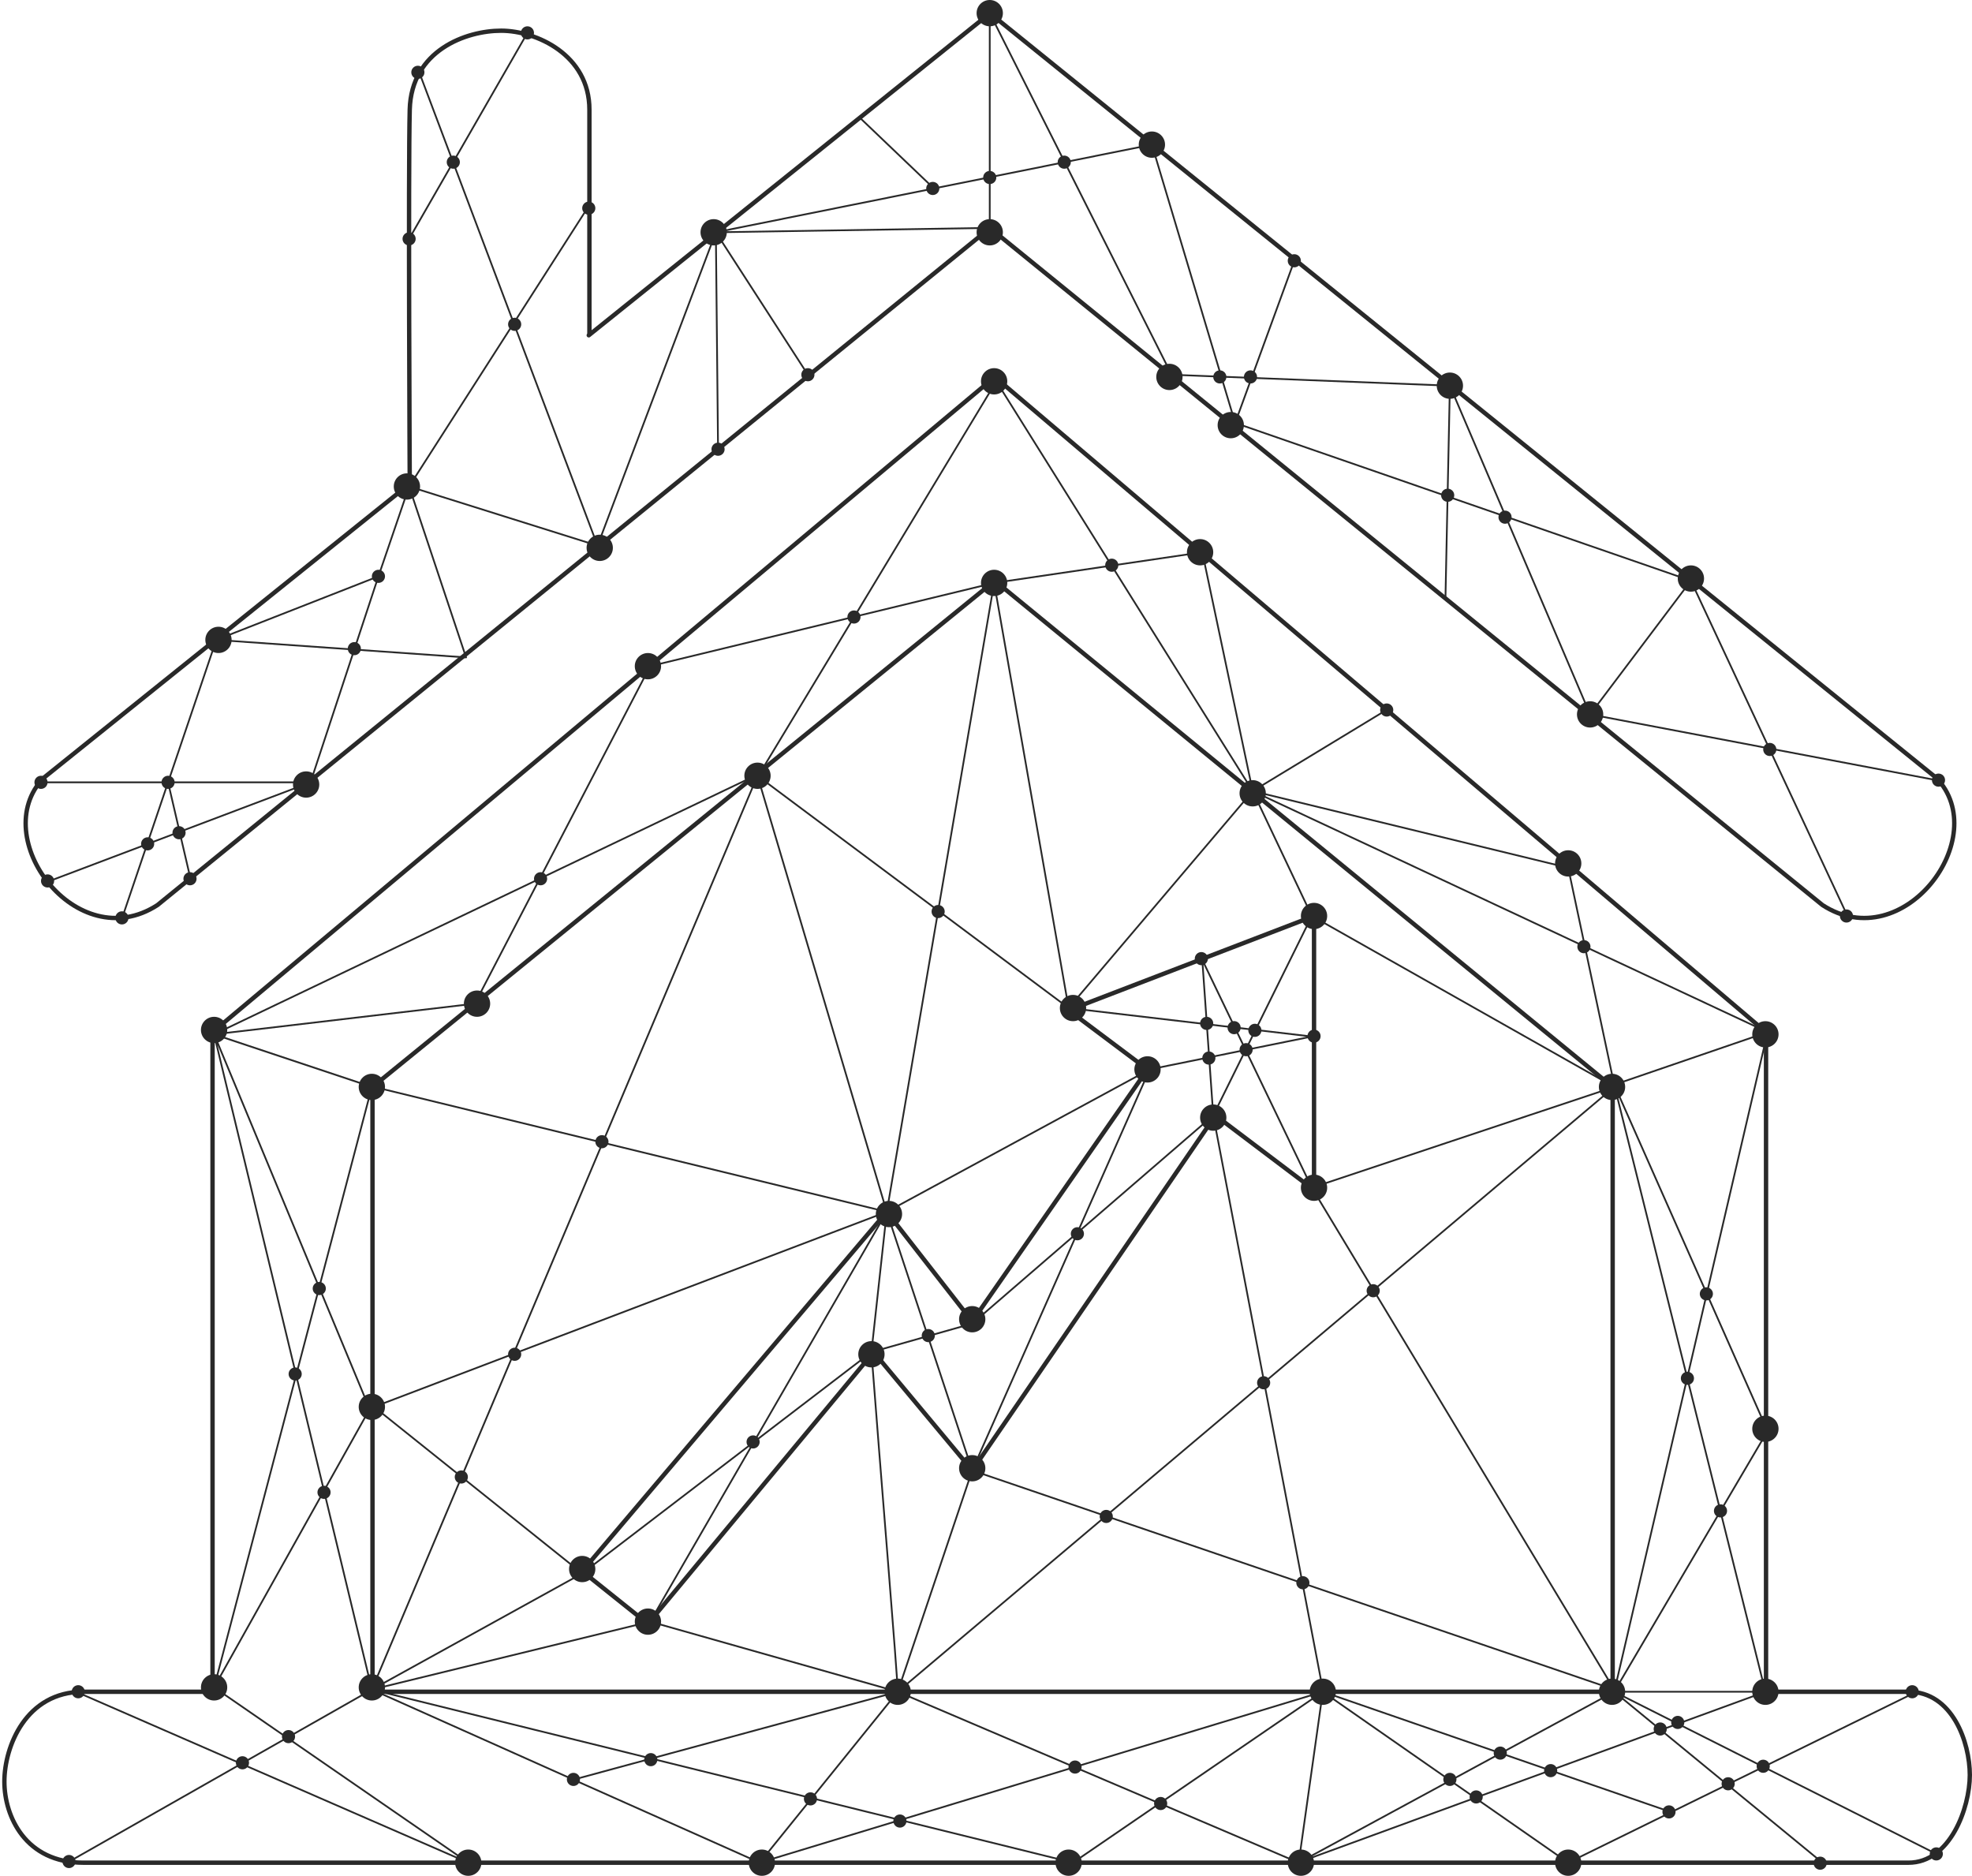 <?xml version="1.0" encoding="UTF-8"?> <svg xmlns="http://www.w3.org/2000/svg" width="450" height="428" viewBox="0 0 450 428" fill="none"> <path d="M10.855 178.5C10.855 179.329 10.184 180 9.355 180C8.526 180 7.855 179.329 7.855 178.5C7.855 177.672 8.526 177 9.355 177C10.184 177 10.855 177.672 10.855 178.5Z" fill="#292929"></path> <path d="M12.355 201C12.355 201.829 11.684 202.5 10.855 202.5C10.027 202.5 9.355 201.829 9.355 201C9.355 200.172 10.027 199.5 10.855 199.5C11.684 199.5 12.355 200.172 12.355 201Z" fill="#292929"></path> <path d="M29.32 209.427C29.32 210.256 28.648 210.927 27.82 210.927C26.991 210.927 26.32 210.256 26.32 209.427C26.32 208.599 26.991 207.927 27.82 207.927C28.648 207.927 29.32 208.599 29.32 209.427Z" fill="#292929"></path> <path d="M44.855 200.5C44.855 201.329 44.184 202 43.355 202C42.526 202 41.855 201.329 41.855 200.5C41.855 199.672 42.526 199 43.355 199C44.184 199 44.855 199.672 44.855 200.5Z" fill="#292929"></path> <path d="M35.191 192.538C35.191 193.367 34.519 194.038 33.691 194.038C32.862 194.038 32.191 193.367 32.191 192.538C32.191 191.71 32.862 191.038 33.691 191.038C34.519 191.038 35.191 191.71 35.191 192.538Z" fill="#292929"></path> <path d="M42.355 190C42.355 190.829 41.684 191.5 40.855 191.5C40.026 191.5 39.355 190.829 39.355 190C39.355 189.172 40.026 188.5 40.855 188.5C41.684 188.5 42.355 189.172 42.355 190Z" fill="#292929"></path> <path d="M39.855 178.5C39.855 179.329 39.184 180 38.355 180C37.526 180 36.855 179.329 36.855 178.5C36.855 177.672 37.526 177 38.355 177C39.184 177 39.855 177.672 39.855 178.5Z" fill="#292929"></path> <path d="M82.356 148C82.356 148.829 81.683 149.5 80.856 149.5C80.026 149.5 79.356 148.829 79.356 148C79.356 147.172 80.026 146.5 80.856 146.5C81.683 146.5 82.356 147.172 82.356 148Z" fill="#292929"></path> <path d="M87.856 131.5C87.856 132.329 87.183 133 86.356 133C85.526 133 84.856 132.329 84.856 131.5C84.856 130.672 85.526 130 86.356 130C87.183 130 87.856 130.672 87.856 131.5Z" fill="#292929"></path> <path d="M118.941 74C118.941 74.829 118.269 75.5 117.441 75.5C116.612 75.5 115.941 74.829 115.941 74C115.941 73.172 116.612 72.5 117.441 72.5C118.269 72.5 118.941 73.172 118.941 74Z" fill="#292929"></path> <path d="M135.855 47.5C135.855 48.329 135.183 49 134.355 49C133.526 49 132.855 48.329 132.855 47.5C132.855 46.672 133.526 46 134.355 46C135.183 46 135.855 46.672 135.855 47.5Z" fill="#292929"></path> <path d="M104.941 37C104.941 37.829 104.269 38.5 103.441 38.5C102.612 38.5 101.941 37.829 101.941 37C101.941 36.172 102.612 35.5 103.441 35.5C104.269 35.5 104.941 36.172 104.941 37Z" fill="#292929"></path> <path d="M94.856 54.5C94.856 55.329 94.183 56 93.356 56C92.526 56 91.856 55.329 91.856 54.5C91.856 53.672 92.526 53 93.356 53C94.183 53 94.856 53.672 94.856 54.5Z" fill="#292929"></path> <path d="M96.856 16.5C96.856 17.329 96.183 18 95.356 18C94.526 18 93.856 17.329 93.856 16.5C93.856 15.672 94.526 15 95.356 15C96.183 15 96.856 15.672 96.856 16.5Z" fill="#292929"></path> <path d="M121.855 7.5C121.855 8.329 121.183 9 120.355 9C119.526 9 118.855 8.329 118.855 7.5C118.855 6.672 119.526 6 120.355 6C121.183 6 121.855 6.672 121.855 7.5Z" fill="#292929"></path> <path d="M165.355 102.5C165.355 103.329 164.683 104 163.855 104C163.026 104 162.355 103.329 162.355 102.5C162.355 101.672 163.026 101 163.855 101C164.683 101 165.355 101.672 165.355 102.5Z" fill="#292929"></path> <path d="M185.855 85.5C185.855 86.329 185.183 87 184.355 87C183.526 87 182.855 86.329 182.855 85.5C182.855 84.672 183.526 84 184.355 84C185.183 84 185.855 84.672 185.855 85.5Z" fill="#292929"></path> <path d="M214.355 43C214.355 43.829 213.683 44.5 212.855 44.5C212.026 44.5 211.355 43.829 211.355 43C211.355 42.172 212.026 41.5 212.855 41.5C213.683 41.5 214.355 42.172 214.355 43Z" fill="#292929"></path> <path d="M227.355 40.5C227.355 41.329 226.683 42 225.855 42C225.026 42 224.355 41.329 224.355 40.5C224.355 39.672 225.026 39 225.855 39C226.683 39 227.355 39.672 227.355 40.5Z" fill="#292929"></path> <path d="M244.355 37C244.355 37.829 243.683 38.5 242.855 38.5C242.026 38.5 241.355 37.829 241.355 37C241.355 36.172 242.026 35.5 242.855 35.5C243.683 35.5 244.355 36.172 244.355 37Z" fill="#292929"></path> <path d="M296.855 59.5C296.855 60.329 296.183 61 295.355 61C294.526 61 293.855 60.329 293.855 59.5C293.855 58.672 294.526 58 295.355 58C296.183 58 296.855 58.672 296.855 59.5Z" fill="#292929"></path> <path d="M279.855 86C279.855 86.829 279.183 87.5 278.355 87.5C277.526 87.5 276.855 86.829 276.855 86C276.855 85.172 277.526 84.5 278.355 84.5C279.183 84.5 279.855 85.172 279.855 86Z" fill="#292929"></path> <path d="M286.855 86C286.855 86.829 286.183 87.5 285.355 87.5C284.526 87.5 283.855 86.829 283.855 86C283.855 85.172 284.526 84.5 285.355 84.5C286.183 84.5 286.855 85.172 286.855 86Z" fill="#292929"></path> <path d="M331.855 113C331.855 113.829 331.183 114.5 330.355 114.5C329.526 114.5 328.855 113.829 328.855 113C328.855 112.172 329.526 111.5 330.355 111.5C331.183 111.5 331.855 112.172 331.855 113Z" fill="#292929"></path> <path d="M344.941 118C344.941 118.829 344.269 119.5 343.441 119.5C342.612 119.5 341.941 118.829 341.941 118C341.941 117.172 342.612 116.5 343.441 116.5C344.269 116.5 344.941 117.172 344.941 118Z" fill="#292929"></path> <path d="M405.355 171C405.355 171.829 404.683 172.5 403.855 172.5C403.026 172.5 402.355 171.829 402.355 171C402.355 170.172 403.026 169.5 403.855 169.5C404.683 169.5 405.355 170.172 405.355 171Z" fill="#292929"></path> <path d="M443.855 178C443.855 178.829 443.183 179.5 442.355 179.5C441.526 179.5 440.855 178.829 440.855 178C440.855 177.172 441.526 176.5 442.355 176.5C443.183 176.5 443.855 177.172 443.855 178Z" fill="#292929"></path> <path d="M422.855 209C422.855 209.829 422.183 210.5 421.355 210.5C420.526 210.5 419.855 209.829 419.855 209C419.855 208.172 420.526 207.5 421.355 207.5C422.183 207.5 422.855 208.172 422.855 209Z" fill="#292929"></path> <path d="M317.941 162C317.941 162.829 317.269 163.5 316.441 163.5C315.612 163.5 314.941 162.829 314.941 162C314.941 161.172 315.612 160.5 316.441 160.5C317.269 160.5 317.941 161.172 317.941 162Z" fill="#292929"></path> <path d="M362.941 216C362.941 216.829 362.269 217.5 361.441 217.5C360.612 217.5 359.941 216.829 359.941 216C359.941 215.172 360.612 214.5 361.441 214.5C362.269 214.5 362.941 215.172 362.941 216Z" fill="#292929"></path> <path d="M390.883 295.216C390.883 296.045 390.211 296.716 389.383 296.716C388.554 296.716 387.883 296.045 387.883 295.216C387.883 294.388 388.554 293.716 389.383 293.716C390.211 293.716 390.883 294.388 390.883 295.216Z" fill="#292929"></path> <path d="M386.559 314.486C386.559 315.315 385.887 315.986 385.059 315.986C384.23 315.986 383.559 315.315 383.559 314.486C383.559 313.658 384.23 312.986 385.059 312.986C385.887 312.986 386.559 313.658 386.559 314.486Z" fill="#292929"></path> <path d="M394.109 344.732C394.109 345.561 393.437 346.232 392.609 346.232C391.78 346.232 391.109 345.561 391.109 344.732C391.109 343.904 391.78 343.232 392.609 343.232C393.437 343.232 394.109 343.904 394.109 344.732Z" fill="#292929"></path> <path d="M437.855 386C437.855 386.829 437.183 387.5 436.355 387.5C435.526 387.5 434.855 386.829 434.855 386C434.855 385.172 435.526 384.5 436.355 384.5C437.183 384.5 437.855 385.172 437.855 386Z" fill="#292929"></path> <path d="M443.355 423C443.355 423.829 442.683 424.5 441.855 424.5C441.026 424.5 440.355 423.829 440.355 423C440.355 422.172 441.026 421.5 441.855 421.5C442.683 421.5 443.355 422.172 443.355 423Z" fill="#292929"></path> <path d="M416.855 425.118C416.855 425.947 416.183 426.618 415.355 426.618C414.526 426.618 413.855 425.947 413.855 425.118C413.855 424.29 414.526 423.618 415.355 423.618C416.183 423.618 416.855 424.29 416.855 425.118Z" fill="#292929"></path> <path d="M395.855 407C395.855 407.829 395.183 408.5 394.355 408.5C393.526 408.5 392.855 407.829 392.855 407C392.855 406.172 393.526 405.5 394.355 405.5C395.183 405.5 395.855 406.172 395.855 407Z" fill="#292929"></path> <path d="M403.855 403C403.855 403.829 403.183 404.5 402.355 404.5C401.526 404.5 400.855 403.829 400.855 403C400.855 402.172 401.526 401.5 402.355 401.5C403.183 401.5 403.855 402.172 403.855 403Z" fill="#292929"></path> <path d="M384.355 393C384.355 393.829 383.683 394.5 382.855 394.5C382.026 394.5 381.355 393.829 381.355 393C381.355 392.172 382.026 391.5 382.855 391.5C383.683 391.5 384.355 392.172 384.355 393Z" fill="#292929"></path> <path d="M380.355 394.5C380.355 395.329 379.683 396 378.855 396C378.026 396 377.355 395.329 377.355 394.5C377.355 393.672 378.026 393 378.855 393C379.683 393 380.355 393.672 380.355 394.5Z" fill="#292929"></path> <path d="M382.355 413.415C382.355 414.244 381.683 414.915 380.855 414.915C380.026 414.915 379.355 414.244 379.355 413.415C379.355 412.587 380.026 411.915 380.855 411.915C381.683 411.915 382.355 412.587 382.355 413.415Z" fill="#292929"></path> <path d="M355.355 404C355.355 404.829 354.683 405.5 353.855 405.5C353.026 405.5 352.355 404.829 352.355 404C352.355 403.172 353.026 402.5 353.855 402.5C354.683 402.5 355.355 403.172 355.355 404Z" fill="#292929"></path> <path d="M343.855 400C343.855 400.829 343.183 401.5 342.355 401.5C341.526 401.5 340.855 400.829 340.855 400C340.855 399.172 341.526 398.5 342.355 398.5C343.183 398.5 343.855 399.172 343.855 400Z" fill="#292929"></path> <path d="M338.355 410C338.355 410.829 337.683 411.5 336.855 411.5C336.026 411.5 335.355 410.829 335.355 410C335.355 409.172 336.026 408.5 336.855 408.5C337.683 408.5 338.355 409.172 338.355 410Z" fill="#292929"></path> <path d="M332.355 406C332.355 406.829 331.683 407.5 330.855 407.5C330.026 407.5 329.355 406.829 329.355 406C329.355 405.172 330.026 404.5 330.855 404.5C331.683 404.5 332.355 405.172 332.355 406Z" fill="#292929"></path> <path d="M266.355 411.5C266.355 412.329 265.683 413 264.855 413C264.026 413 263.355 412.329 263.355 411.5C263.355 410.672 264.026 410 264.855 410C265.683 410 266.355 410.672 266.355 411.5Z" fill="#292929"></path> <path d="M246.82 403.182C246.82 404.011 246.148 404.682 245.32 404.682C244.491 404.682 243.82 404.011 243.82 403.182C243.82 402.354 244.491 401.682 245.32 401.682C246.148 401.682 246.82 402.354 246.82 403.182Z" fill="#292929"></path> <path d="M206.855 415.5C206.855 416.329 206.183 417 205.355 417C204.526 417 203.855 416.329 203.855 415.5C203.855 414.672 204.526 414 205.355 414C206.183 414 206.855 414.672 206.855 415.5Z" fill="#292929"></path> <path d="M186.445 410.443C186.445 411.272 185.773 411.943 184.945 411.943C184.116 411.943 183.445 411.272 183.445 410.443C183.445 409.615 184.116 408.943 184.945 408.943C185.773 408.943 186.445 409.615 186.445 410.443Z" fill="#292929"></path> <path d="M150.008 401.493C150.008 402.322 149.336 402.993 148.508 402.993C147.679 402.993 147.008 402.322 147.008 401.493C147.008 400.665 147.679 399.993 148.508 399.993C149.336 399.993 150.008 400.665 150.008 401.493Z" fill="#292929"></path> <path d="M106.77 337C106.77 337.829 106.098 338.5 105.27 338.5C104.441 338.5 103.77 337.829 103.77 337C103.77 336.172 104.441 335.5 105.27 335.5C106.098 335.5 106.77 336.172 106.77 337Z" fill="#292929"></path> <path d="M118.941 309C118.941 309.829 118.269 310.5 117.441 310.5C116.612 310.5 115.941 309.829 115.941 309C115.941 308.172 116.612 307.5 117.441 307.5C118.269 307.5 118.941 308.172 118.941 309Z" fill="#292929"></path> <path d="M138.855 260.5C138.855 261.329 138.183 262 137.355 262C136.526 262 135.855 261.329 135.855 260.5C135.855 259.672 136.526 259 137.355 259C138.183 259 138.855 259.672 138.855 260.5Z" fill="#292929"></path> <path d="M215.578 207.983C215.578 208.812 214.906 209.483 214.078 209.483C213.249 209.483 212.578 208.812 212.578 207.983C212.578 207.155 213.249 206.483 214.078 206.483C214.906 206.483 215.578 207.155 215.578 207.983Z" fill="#292929"></path> <path d="M276.855 233.5C276.855 234.329 276.183 235 275.355 235C274.526 235 273.855 234.329 273.855 233.5C273.855 232.672 274.526 232 275.355 232C276.183 232 276.855 232.672 276.855 233.5Z" fill="#292929"></path> <path d="M283.117 234.477C283.117 235.306 282.445 235.977 281.617 235.977C280.788 235.977 280.117 235.306 280.117 234.477C280.117 233.649 280.788 232.977 281.617 232.977C282.445 232.977 283.117 233.649 283.117 234.477Z" fill="#292929"></path> <path d="M287.855 235.085C287.855 235.914 287.183 236.585 286.355 236.585C285.526 236.585 284.855 235.914 284.855 235.085C284.855 234.257 285.526 233.585 286.355 233.585C287.183 233.585 287.855 234.257 287.855 235.085Z" fill="#292929"></path> <path d="M285.855 239.5C285.855 240.329 285.183 241 284.355 241C283.526 241 282.855 240.329 282.855 239.5C282.855 238.672 283.526 238 284.355 238C285.183 238 285.855 238.672 285.855 239.5Z" fill="#292929"></path> <path d="M277.355 241.415C277.355 242.244 276.683 242.915 275.855 242.915C275.026 242.915 274.355 242.244 274.355 241.415C274.355 240.587 275.026 239.915 275.855 239.915C276.683 239.915 277.355 240.587 277.355 241.415Z" fill="#292929"></path> <path d="M301.355 236.415C301.355 237.244 300.683 237.915 299.855 237.915C299.026 237.915 298.355 237.244 298.355 236.415C298.355 235.587 299.026 234.915 299.855 234.915C300.683 234.915 301.355 235.587 301.355 236.415Z" fill="#292929"></path> <path d="M275.641 218.728C275.641 219.557 274.969 220.228 274.141 220.228C273.312 220.228 272.641 219.557 272.641 218.728C272.641 217.9 273.312 217.228 274.141 217.228C274.969 217.228 275.641 217.9 275.641 218.728Z" fill="#292929"></path> <path d="M247.355 281.5C247.355 282.329 246.683 283 245.855 283C245.026 283 244.355 282.329 244.355 281.5C244.355 280.672 245.026 280 245.855 280C246.683 280 247.355 280.672 247.355 281.5Z" fill="#292929"></path> <path d="M213.332 304.736C213.332 305.565 212.66 306.236 211.832 306.236C211.003 306.236 210.332 305.565 210.332 304.736C210.332 303.908 211.003 303.236 211.832 303.236C212.66 303.236 213.332 303.908 213.332 304.736Z" fill="#292929"></path> <path d="M173.355 329C173.355 329.829 172.683 330.5 171.855 330.5C171.026 330.5 170.355 329.829 170.355 329C170.355 328.172 171.026 327.5 171.855 327.5C172.683 327.5 173.355 328.172 173.355 329Z" fill="#292929"></path> <path d="M253.941 346C253.941 346.829 253.269 347.5 252.441 347.5C251.612 347.5 250.941 346.829 250.941 346C250.941 345.172 251.612 344.5 252.441 344.5C253.269 344.5 253.941 345.172 253.941 346Z" fill="#292929"></path> <path d="M289.855 315.5C289.855 316.329 289.183 317 288.355 317C287.526 317 286.855 316.329 286.855 315.5C286.855 314.672 287.526 314 288.355 314C289.183 314 289.855 314.672 289.855 315.5Z" fill="#292929"></path> <path d="M314.855 294.5C314.855 295.329 314.183 296 313.355 296C312.526 296 311.855 295.329 311.855 294.5C311.855 293.672 312.526 293 313.355 293C314.183 293 314.855 293.672 314.855 294.5Z" fill="#292929"></path> <path d="M298.809 361.129C298.809 361.958 298.137 362.629 297.309 362.629C296.48 362.629 295.809 361.958 295.809 361.129C295.809 360.301 296.48 359.629 297.309 359.629C298.137 359.629 298.809 360.301 298.809 361.129Z" fill="#292929"></path> <path d="M132.355 406C132.355 406.829 131.683 407.5 130.855 407.5C130.026 407.5 129.355 406.829 129.355 406C129.355 405.172 130.026 404.5 130.855 404.5C131.683 404.5 132.355 405.172 132.355 406Z" fill="#292929"></path> <path d="M67.336 396.237C67.336 397.066 66.664 397.737 65.836 397.737C65.007 397.737 64.336 397.066 64.336 396.237C64.336 395.409 65.007 394.737 65.836 394.737C66.664 394.737 67.336 395.409 67.336 396.237Z" fill="#292929"></path> <path d="M56.828 402.208C56.828 403.037 56.156 403.708 55.328 403.708C54.499 403.708 53.828 403.037 53.828 402.208C53.828 401.38 54.499 400.708 55.328 400.708C56.156 400.708 56.828 401.38 56.828 402.208Z" fill="#292929"></path> <path d="M19.355 386C19.355 386.829 18.683 387.5 17.855 387.5C17.026 387.5 16.355 386.829 16.355 386C16.355 385.172 17.026 384.5 17.855 384.5C18.683 384.5 19.355 385.172 19.355 386Z" fill="#292929"></path> <path d="M17.246 424.733C17.246 425.562 16.574 426.233 15.746 426.233C14.917 426.233 14.246 425.562 14.246 424.733C14.246 423.905 14.917 423.233 15.746 423.233C16.574 423.233 17.246 423.905 17.246 424.733Z" fill="#292929"></path> <path d="M75.441 340.5C75.441 341.329 74.769 342 73.941 342C73.112 342 72.441 341.329 72.441 340.5C72.441 339.672 73.112 339 73.941 339C74.769 339 75.441 339.672 75.441 340.5Z" fill="#292929"></path> <path d="M68.856 313.5C68.856 314.329 68.183 315 67.356 315C66.526 315 65.856 314.329 65.856 313.5C65.856 312.672 66.526 312 67.356 312C68.183 312 68.856 312.672 68.856 313.5Z" fill="#292929"></path> <path d="M74.356 294C74.356 294.829 73.683 295.5 72.856 295.5C72.026 295.5 71.356 294.829 71.356 294C71.356 293.172 72.026 292.5 72.856 292.5C73.683 292.5 74.356 293.172 74.356 294Z" fill="#292929"></path> <path d="M124.855 200.5C124.855 201.329 124.183 202 123.355 202C122.526 202 121.855 201.329 121.855 200.5C121.855 199.672 122.526 199 123.355 199C124.183 199 124.855 199.672 124.855 200.5Z" fill="#292929"></path> <path d="M196.371 140.782C196.371 141.611 195.699 142.282 194.871 142.282C194.042 142.282 193.371 141.611 193.371 140.782C193.371 139.954 194.042 139.282 194.871 139.282C195.699 139.282 196.371 139.954 196.371 140.782Z" fill="#292929"></path> <path d="M255.199 128.961C255.199 129.79 254.527 130.461 253.699 130.461C252.87 130.461 252.199 129.79 252.199 128.961C252.199 128.133 252.87 127.461 253.699 127.461C254.527 127.461 255.199 128.133 255.199 128.961Z" fill="#292929"></path> <path d="M225.872 3L441.872 177.5C454.855 191 434.354 218.5 415.872 206.5L225.872 52" stroke="#292929" stroke-linecap="round" stroke-linejoin="round"></path> <path d="M225.935 3L134.355 76.5M225.935 52L35.94 206.501C17.458 218.502 -3.042 191.001 9.94 177.501L93.356 110.5" stroke="#292929" stroke-linecap="round" stroke-linejoin="round"></path> <path d="M93.5 110.005C93.5 110.005 93.144 38.51 93.5 25.005C93.856 11.5 106.355 7.005 114.355 7.005C122.355 7.005 134.5 12.498 134.5 25.005C134.5 37.511 134.5 76.005 134.5 76.005M48.5 235.505L227 86.005L403 235.505V386.005C403 386.005 425.5 386.005 435.5 386.005C445.5 386.005 449.5 397.505 449.5 405.005C449.5 412.505 445 425.005 435.5 425.005C426 425.005 32.143 425.005 19 425.005C5.857 425.005 1.002 414.505 1 406.505C0.998 398.505 5.915 386.005 19 386.005C32.085 386.005 48.5 386.005 48.5 386.005V235.505ZM85 248.005L227 132.505L368 248.005V386.005H85V248.005Z" stroke="#292929" stroke-linecap="round" stroke-linejoin="round"></path> <path d="M147.855 370.5L132.855 358.5L202.355 276.5L221.855 301.5L261.855 244L243.855 230.5L299.855 209V271.5L277.355 254.5L221.855 335.5L199.355 308.5L147.855 370.5Z" stroke="#292929" stroke-linecap="round" stroke-linejoin="round"></path> <path d="M120.355 7.5L93.356 54.5M95.856 17L136.355 124.5M136.355 124.5L163.355 53M136.355 124.5L93.356 111M163.355 53L184.355 85.5M163.355 53L213.105 43M163.355 53L225.855 52V3L267.355 85.5L330.855 88M163.355 53L163.855 102.5M281.855 96.5L262.855 33L213.105 43M281.855 96.5L385.855 132.5M281.855 96.5L295.355 59.5M385.855 132.5L421.355 208.5M385.855 132.5L362.855 163M9.355 178.5H38.352M70.856 178.5L86.356 131.5M70.856 178.5H38.352M70.856 178.5L11.355 201M93.356 111L86.356 131.5M93.356 111L106.355 150L49.355 146M93.356 111L134.355 47M27.855 209.5L38.352 178.5M49.355 146L86.356 131.5M49.355 146L38.352 178.5M213.105 43L196.355 27M330.855 88L362.855 163M330.855 88L329.855 136M441.855 178L362.855 163M43.355 200L38.352 178.5" stroke="#292929" stroke-width="0.4" stroke-linecap="round" stroke-linejoin="round"></path> <path d="M48.855 236L173.355 176.5L227.355 87L285.855 180.5M48.855 236L84.356 321.5L48.855 385M48.855 236L108.355 229L148.355 152L226.855 133L274.355 126L285.855 180.5M48.855 236L84.856 385.5M48.855 236L84.856 248L48.855 385M48.855 385L106.855 425L17.355 386M368.355 386L403.355 326.5L368.355 247.5M368.355 386L403.355 235.5M368.355 386L441.855 423M368.355 386L415.855 425M368.355 386L296.762 424.78M368.355 386H402.855M368.355 247.5L357.855 198L285.855 180.5M368.355 247.5L403.355 235.5M368.355 247.5L402.855 386M285.855 180.5L316.355 162M285.855 180.5L403.355 235.5M84.856 385.5L15.355 425M84.856 385.5L244.855 425L301.855 386M84.856 385.5L130.855 406.057M173.355 425L204.855 386M173.355 425L301.855 386M173.355 425L130.855 406.057M204.855 386L296.355 425M204.855 386L130.855 406.057M296.355 425L301.855 386M296.355 425L296.762 424.78M301.855 386L357.855 425L381.355 413.472M301.855 386L381.355 413.472M437.355 386L381.355 413.472M296.762 424.78L402.855 386" stroke="#292929" stroke-width="0.4" stroke-linecap="round" stroke-linejoin="round"></path> <path d="M85.356 248L202.355 276.5M202.355 276.5L226.855 133L243.855 230M202.355 276.5L85.356 321L132.855 359M202.355 276.5L172.855 177M202.355 276.5L198.855 308.5M202.355 276.5L221.855 335.5M202.355 276.5L148.355 370M202.355 276.5L262.355 244M243.855 230L285.855 180.5L299.355 209M243.855 230L299.355 236.5L262.355 244M243.855 230L172.855 177M299.355 209L368.355 248M299.355 209L276.855 254.5M368.355 248L299.355 271M368.355 248L204.855 386M299.355 271L368.355 385.5L221.855 335.5M299.355 271L274.355 219L276.855 254.5M221.855 335.5L204.855 386M221.855 335.5L262.355 244M204.855 386L148.355 370M204.855 386C204.855 382.8 200.689 332.833 198.855 308.5M148.355 370L84.856 385.5M84.856 385.5L132.855 359M84.856 385.5L172.855 177M132.855 359L198.855 308.5M198.855 308.5L221.855 302L276.855 254.5M276.855 254.5L301.855 385.5" stroke="#292929" stroke-width="0.4" stroke-linecap="round" stroke-linejoin="round"></path> <path d="M49.855 149C51.512 149 52.855 147.657 52.855 146C52.855 144.343 51.512 143 49.855 143C48.199 143 46.855 144.343 46.855 146C46.855 147.657 48.199 149 49.855 149Z" fill="#292929"></path> <path d="M69.856 182C71.512 182 72.856 180.657 72.856 179C72.856 177.343 71.512 176 69.856 176C68.199 176 66.856 177.343 66.856 179C66.856 180.657 68.199 182 69.856 182Z" fill="#292929"></path> <path d="M92.856 114C94.512 114 95.856 112.657 95.856 111C95.856 109.343 94.512 108 92.856 108C91.199 108 89.856 109.343 89.856 111C89.856 112.657 91.199 114 92.856 114Z" fill="#292929"></path> <path d="M136.855 128C138.512 128 139.855 126.657 139.855 125C139.855 123.343 138.512 122 136.855 122C135.199 122 133.855 123.343 133.855 125C133.855 126.657 135.199 128 136.855 128Z" fill="#292929"></path> <path d="M162.855 56C164.512 56 165.855 54.657 165.855 53C165.855 51.343 164.512 50 162.855 50C161.199 50 159.855 51.343 159.855 53C159.855 54.657 161.199 56 162.855 56Z" fill="#292929"></path> <path d="M225.855 56C227.512 56 228.855 54.657 228.855 53C228.855 51.343 227.512 50 225.855 50C224.199 50 222.855 51.343 222.855 53C222.855 54.657 224.199 56 225.855 56Z" fill="#292929"></path> <path d="M225.855 6C227.512 6 228.855 4.657 228.855 3C228.855 1.343 227.512 0 225.855 0C224.199 0 222.855 1.343 222.855 3C222.855 4.657 224.199 6 225.855 6Z" fill="#292929"></path> <path d="M262.855 36C264.512 36 265.855 34.657 265.855 33C265.855 31.343 264.512 30 262.855 30C261.199 30 259.855 31.343 259.855 33C259.855 34.657 261.199 36 262.855 36Z" fill="#292929"></path> <path d="M266.855 89C268.512 89 269.855 87.657 269.855 86C269.855 84.343 268.512 83 266.855 83C265.199 83 263.855 84.343 263.855 86C263.855 87.657 265.199 89 266.855 89Z" fill="#292929"></path> <path d="M280.855 100C282.512 100 283.855 98.657 283.855 97C283.855 95.343 282.512 94 280.855 94C279.199 94 277.855 95.343 277.855 97C277.855 98.657 279.199 100 280.855 100Z" fill="#292929"></path> <path d="M226.855 90C228.512 90 229.855 88.657 229.855 87C229.855 85.343 228.512 84 226.855 84C225.199 84 223.855 85.343 223.855 87C223.855 88.657 225.199 90 226.855 90Z" fill="#292929"></path> <path d="M226.855 136C228.512 136 229.855 134.657 229.855 133C229.855 131.343 228.512 130 226.855 130C225.199 130 223.855 131.343 223.855 133C223.855 134.657 225.199 136 226.855 136Z" fill="#292929"></path> <path d="M147.855 155C149.512 155 150.855 153.657 150.855 152C150.855 150.343 149.512 149 147.855 149C146.199 149 144.855 150.343 144.855 152C144.855 153.657 146.199 155 147.855 155Z" fill="#292929"></path> <path d="M172.855 180C174.512 180 175.855 178.657 175.855 177C175.855 175.343 174.512 174 172.855 174C171.199 174 169.855 175.343 169.855 177C169.855 178.657 171.199 180 172.855 180Z" fill="#292929"></path> <path d="M108.855 232C110.512 232 111.855 230.657 111.855 229C111.855 227.343 110.512 226 108.855 226C107.199 226 105.855 227.343 105.855 229C105.855 230.657 107.199 232 108.855 232Z" fill="#292929"></path> <path d="M48.855 238C50.512 238 51.855 236.657 51.855 235C51.855 233.343 50.512 232 48.855 232C47.199 232 45.855 233.343 45.855 235C45.855 236.657 47.199 238 48.855 238Z" fill="#292929"></path> <path d="M84.856 251C86.512 251 87.856 249.657 87.856 248C87.856 246.343 86.512 245 84.856 245C83.199 245 81.856 246.343 81.856 248C81.856 249.657 83.199 251 84.856 251Z" fill="#292929"></path> <path d="M84.856 324C86.512 324 87.856 322.657 87.856 321C87.856 319.343 86.512 318 84.856 318C83.199 318 81.856 319.343 81.856 321C81.856 322.657 83.199 324 84.856 324Z" fill="#292929"></path> <path d="M48.855 388C50.512 388 51.855 386.657 51.855 385C51.855 383.343 50.512 382 48.855 382C47.199 382 45.855 383.343 45.855 385C45.855 386.657 47.199 388 48.855 388Z" fill="#292929"></path> <path d="M84.856 388C86.512 388 87.856 386.657 87.856 385C87.856 383.343 86.512 382 84.856 382C83.199 382 81.856 383.343 81.856 385C81.856 386.657 83.199 388 84.856 388Z" fill="#292929"></path> <path d="M106.855 428C108.512 428 109.855 426.657 109.855 425C109.855 423.343 108.512 422 106.855 422C105.199 422 103.855 423.343 103.855 425C103.855 426.657 105.199 428 106.855 428Z" fill="#292929"></path> <path d="M173.855 428C175.512 428 176.855 426.657 176.855 425C176.855 423.343 175.512 422 173.855 422C172.199 422 170.855 423.343 170.855 425C170.855 426.657 172.199 428 173.855 428Z" fill="#292929"></path> <path d="M204.855 389C206.512 389 207.855 387.657 207.855 386C207.855 384.343 206.512 383 204.855 383C203.199 383 201.855 384.343 201.855 386C201.855 387.657 203.199 389 204.855 389Z" fill="#292929"></path> <path d="M147.855 373C149.512 373 150.855 371.657 150.855 370C150.855 368.343 149.512 367 147.855 367C146.199 367 144.855 368.343 144.855 370C144.855 371.657 146.199 373 147.855 373Z" fill="#292929"></path> <path d="M132.855 361C134.512 361 135.855 359.657 135.855 358C135.855 356.343 134.512 355 132.855 355C131.199 355 129.855 356.343 129.855 358C129.855 359.657 131.199 361 132.855 361Z" fill="#292929"></path> <path d="M202.855 280C204.512 280 205.855 278.657 205.855 277C205.855 275.343 204.512 274 202.855 274C201.199 274 199.855 275.343 199.855 277C199.855 278.657 201.199 280 202.855 280Z" fill="#292929"></path> <path d="M198.855 312C200.512 312 201.855 310.657 201.855 309C201.855 307.343 200.512 306 198.855 306C197.199 306 195.855 307.343 195.855 309C195.855 310.657 197.199 312 198.855 312Z" fill="#292929"></path> <path d="M221.855 304C223.512 304 224.855 302.657 224.855 301C224.855 299.343 223.512 298 221.855 298C220.199 298 218.855 299.343 218.855 301C218.855 302.657 220.199 304 221.855 304Z" fill="#292929"></path> <path d="M221.855 338C223.512 338 224.855 336.657 224.855 335C224.855 333.343 223.512 332 221.855 332C220.199 332 218.855 333.343 218.855 335C218.855 336.657 220.199 338 221.855 338Z" fill="#292929"></path> <path d="M276.855 258C278.512 258 279.855 256.657 279.855 255C279.855 253.343 278.512 252 276.855 252C275.199 252 273.855 253.343 273.855 255C273.855 256.657 275.199 258 276.855 258Z" fill="#292929"></path> <path d="M261.855 247C263.512 247 264.855 245.657 264.855 244C264.855 242.343 263.512 241 261.855 241C260.199 241 258.855 242.343 258.855 244C258.855 245.657 260.199 247 261.855 247Z" fill="#292929"></path> <path d="M244.855 233C246.512 233 247.855 231.657 247.855 230C247.855 228.343 246.512 227 244.855 227C243.199 227 241.855 228.343 241.855 230C241.855 231.657 243.199 233 244.855 233Z" fill="#292929"></path> <path d="M299.855 212C301.512 212 302.855 210.657 302.855 209C302.855 207.343 301.512 206 299.855 206C298.199 206 296.855 207.343 296.855 209C296.855 210.657 298.199 212 299.855 212Z" fill="#292929"></path> <path d="M299.855 274C301.512 274 302.855 272.657 302.855 271C302.855 269.343 301.512 268 299.855 268C298.199 268 296.855 269.343 296.855 271C296.855 272.657 298.199 274 299.855 274Z" fill="#292929"></path> <path d="M367.855 251C369.512 251 370.855 249.657 370.855 248C370.855 246.343 369.512 245 367.855 245C366.199 245 364.855 246.343 364.855 248C364.855 249.657 366.199 251 367.855 251Z" fill="#292929"></path> <path d="M402.855 239C404.512 239 405.855 237.657 405.855 236C405.855 234.343 404.512 233 402.855 233C401.199 233 399.855 234.343 399.855 236C399.855 237.657 401.199 239 402.855 239Z" fill="#292929"></path> <path d="M402.855 329C404.512 329 405.855 327.657 405.855 326C405.855 324.343 404.512 323 402.855 323C401.199 323 399.855 324.343 399.855 326C399.855 327.657 401.199 329 402.855 329Z" fill="#292929"></path> <path d="M367.855 389C369.512 389 370.855 387.657 370.855 386C370.855 384.343 369.512 383 367.855 383C366.199 383 364.855 384.343 364.855 386C364.855 387.657 366.199 389 367.855 389Z" fill="#292929"></path> <path d="M402.855 389C404.512 389 405.855 387.657 405.855 386C405.855 384.343 404.512 383 402.855 383C401.199 383 399.855 384.343 399.855 386C399.855 387.657 401.199 389 402.855 389Z" fill="#292929"></path> <path d="M357.855 428C359.512 428 360.855 426.657 360.855 425C360.855 423.343 359.512 422 357.855 422C356.199 422 354.855 423.343 354.855 425C354.855 426.657 356.199 428 357.855 428Z" fill="#292929"></path> <path d="M296.855 428C298.512 428 299.855 426.657 299.855 425C299.855 423.343 298.512 422 296.855 422C295.199 422 293.855 423.343 293.855 425C293.855 426.657 295.199 428 296.855 428Z" fill="#292929"></path> <path d="M243.855 428C245.512 428 246.855 426.657 246.855 425C246.855 423.343 245.512 422 243.855 422C242.199 422 240.855 423.343 240.855 425C240.855 426.657 242.199 428 243.855 428Z" fill="#292929"></path> <path d="M301.855 389C303.512 389 304.855 387.657 304.855 386C304.855 384.343 303.512 383 301.855 383C300.199 383 298.855 384.343 298.855 386C298.855 387.657 300.199 389 301.855 389Z" fill="#292929"></path> <path d="M357.855 200C359.512 200 360.855 198.657 360.855 197C360.855 195.343 359.512 194 357.855 194C356.199 194 354.855 195.343 354.855 197C354.855 198.657 356.199 200 357.855 200Z" fill="#292929"></path> <path d="M285.855 184C287.512 184 288.855 182.657 288.855 181C288.855 179.343 287.512 178 285.855 178C284.199 178 282.855 179.343 282.855 181C282.855 182.657 284.199 184 285.855 184Z" fill="#292929"></path> <path d="M273.855 129C275.512 129 276.855 127.657 276.855 126C276.855 124.343 275.512 123 273.855 123C272.199 123 270.855 124.343 270.855 126C270.855 127.657 272.199 129 273.855 129Z" fill="#292929"></path> <path d="M330.855 91C332.512 91 333.855 89.657 333.855 88C333.855 86.343 332.512 85 330.855 85C329.199 85 327.855 86.343 327.855 88C327.855 89.657 329.199 91 330.855 91Z" fill="#292929"></path> <path d="M385.855 135C387.512 135 388.855 133.657 388.855 132C388.855 130.343 387.512 129 385.855 129C384.199 129 382.855 130.343 382.855 132C382.855 133.657 384.199 135 385.855 135Z" fill="#292929"></path> <path d="M362.855 166C364.512 166 365.855 164.657 365.855 163C365.855 161.343 364.512 160 362.855 160C361.199 160 359.855 161.343 359.855 163C359.855 164.657 361.199 166 362.855 166Z" fill="#292929"></path> </svg> 